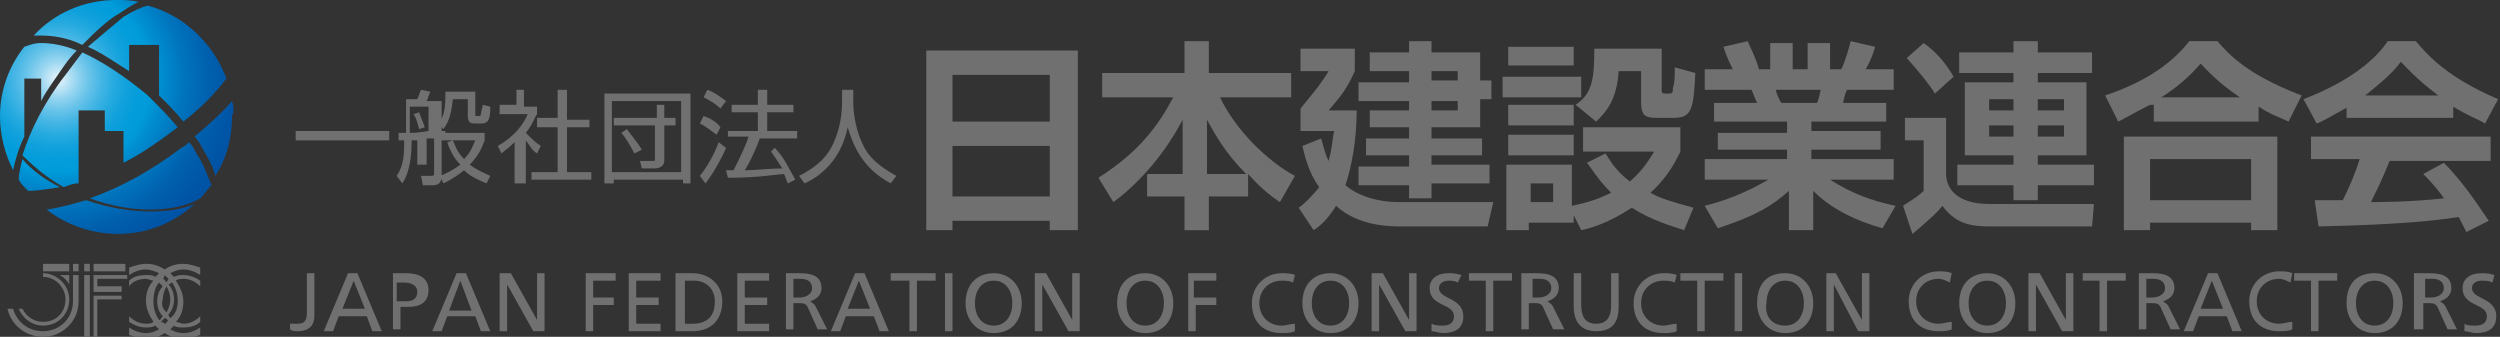 <?xml version="1.0" encoding="utf-8"?>
<!-- Generator: Adobe Illustrator 27.8.1, SVG Export Plug-In . SVG Version: 6.00 Build 0)  -->
<svg version="1.1" id="レイヤー_1" xmlns="http://www.w3.org/2000/svg" xmlns:xlink="http://www.w3.org/1999/xlink" x="0px"
	 y="0px" viewBox="0 0 133.6 18" style="enable-background:new 0 0 133.6 18;" xml:space="preserve">
<rect x="0" y="0" width="133.6" height="18" fill="#333333" stroke="none"/>
<style type="text/css">
	.st0{fill-rule:evenodd;clip-rule:evenodd;fill:#717071;}
	.st1{fill:url(#SVGID_1_);}
	.st2{fill:#717071;}
</style>
<g>
	<g>
		<g>
			<path class="st0" d="M4.2,16.1C4.2,16.1,4.2,16.1,4.2,16.1L4.2,16.1L4.2,16.1c0,1.1-0.9,1.9-1.9,1.9c-0.9,0-1.7-0.6-1.9-1.5h0.3
				c0.2,0.7,0.8,1.2,1.6,1.2c0.9,0,1.6-0.7,1.6-1.6v-1.4h0.3V16.1C4.2,16.1,4.2,16.1,4.2,16.1"/>
			<rect x="4.5" y="14.7" class="st0" width="0.3" height="3.3"/>
			<polygon class="st0" points="5.2,14.9 5.2,15.3 6.5,15.3 6.5,15.6 5,15.6 5,14.7 6.8,14.7 6.8,14.9 			"/>
			<rect x="2.3" y="14.1" class="st0" width="1.4" height="0.4"/>
			<polygon class="st0" points="3.9,14.1 4.2,14.1 4.2,14.5 3.9,14.5 			"/>
			<rect x="4.5" y="14.1" class="st0" width="0.3" height="0.4"/>
			<rect x="5" y="14.1" class="st0" width="1.7" height="0.4"/>
			<polygon class="st0" points="5.2,16 5.2,18 5,18 5,15.8 6.5,15.8 6.5,16 			"/>
			<path class="st0" d="M2.3,17.4c-0.6,0-1.1-0.4-1.3-0.9h0.2c0.2,0.4,0.6,0.7,1.1,0.7c0.7,0,1.2-0.5,1.2-1.2c0-0.6-0.5-1.2-1.2-1.2
				v-0.2c0.7,0,1.4,0.6,1.4,1.4C3.7,16.8,3.1,17.4,2.3,17.4"/>
			<path class="st0" d="M3.2,14.7h0.5v0.5C3.6,15,3.4,14.8,3.2,14.7"/>
			<path class="st0" d="M10.7,16.9v0.3c-0.2,0.2-0.5,0.3-0.9,0.3c-0.2,0-0.4,0-0.5-0.1c-0.1,0.1-0.1,0.1-0.2,0.2
				c0.2,0.1,0.4,0.2,0.7,0.2c0.3,0,0.6-0.1,0.9-0.3v0.4c-0.3,0.1-0.6,0.2-0.9,0.2c-0.4,0-0.7-0.1-1-0.3c-0.3,0.2-0.6,0.3-1,0.3
				c-0.3,0-0.6-0.1-0.9-0.2v-0.4c0.3,0.2,0.6,0.3,0.9,0.3c0.3,0,0.5-0.1,0.7-0.2c-0.1-0.1-0.1-0.1-0.2-0.2c-0.2,0.1-0.3,0.1-0.5,0.1
				c-0.3,0-0.6-0.1-0.9-0.3v-0.3c0.2,0.2,0.5,0.4,0.9,0.4c0.1,0,0.3,0,0.4-0.1c-0.2-0.3-0.4-0.7-0.4-1.1c0-0.4,0.1-0.8,0.4-1.1
				c-0.1,0-0.3-0.1-0.4-0.1c-0.3,0-0.7,0.1-0.9,0.4V15c0.2-0.2,0.5-0.3,0.9-0.3c0.2,0,0.4,0,0.5,0.1c0.1-0.1,0.1-0.1,0.2-0.2
				c-0.2-0.1-0.5-0.2-0.7-0.2c-0.3,0-0.6,0.1-0.9,0.3v-0.4c0.3-0.1,0.6-0.2,0.9-0.2c0.4,0,0.7,0.1,1,0.3c0.3-0.2,0.6-0.3,1-0.3
				c0.3,0,0.6,0.1,0.9,0.2v0.4c-0.3-0.2-0.6-0.3-0.9-0.3c-0.3,0-0.5,0.1-0.7,0.2c0.1,0.1,0.1,0.1,0.2,0.2c0.2-0.1,0.3-0.1,0.5-0.1
				c0.3,0,0.6,0.1,0.9,0.3v0.3c-0.2-0.2-0.5-0.4-0.9-0.4c-0.1,0-0.3,0-0.4,0.1c0.2,0.3,0.4,0.7,0.4,1.1c0,0.4-0.1,0.8-0.4,1.1
				c0.1,0,0.3,0.1,0.4,0.1C10.2,17.3,10.5,17.1,10.7,16.9 M8.8,17.3c0.1,0,0.1-0.1,0.2-0.2c-0.1,0-0.1-0.1-0.2-0.1
				c-0.1,0.1-0.1,0.1-0.2,0.2C8.7,17.2,8.8,17.3,8.8,17.3 M8.9,16.7c0.1-0.2,0.2-0.4,0.2-0.7c0-0.3-0.1-0.5-0.2-0.7
				c-0.1,0.2-0.2,0.4-0.2,0.7C8.6,16.3,8.7,16.5,8.9,16.7 M8.2,16.1c0,0.4,0.1,0.7,0.3,1c0.1,0,0.1-0.1,0.2-0.2
				c-0.2-0.2-0.3-0.5-0.3-0.8c0-0.3,0.1-0.6,0.3-0.8c-0.1-0.1-0.1-0.1-0.2-0.2C8.3,15.3,8.2,15.7,8.2,16.1 M8.7,14.9
				c0.1,0,0.1,0.1,0.2,0.2C8.9,15,9,15,9,14.9c-0.1-0.1-0.1-0.1-0.2-0.2C8.8,14.8,8.7,14.9,8.7,14.9 M9.5,16.1c0-0.4-0.1-0.7-0.3-1
				c-0.1,0-0.1,0.1-0.2,0.1c0.2,0.2,0.3,0.5,0.3,0.8c0,0.3-0.1,0.6-0.3,0.8C9,16.9,9.1,17,9.1,17C9.4,16.8,9.5,16.4,9.5,16.1"/>
		</g>
		<radialGradient id="SVGID_1_" cx="3.089" cy="4.229" r="10.786" gradientUnits="userSpaceOnUse">
			<stop  offset="0" style="stop-color:#EBF6FC"/>
			<stop  offset="3.253161e-02" style="stop-color:#CCEAF7"/>
			<stop  offset="9.435856e-02" style="stop-color:#96D5F0"/>
			<stop  offset="0.157" style="stop-color:#68C3E9"/>
			<stop  offset="0.219" style="stop-color:#43B5E4"/>
			<stop  offset="0.281" style="stop-color:#25AADF"/>
			<stop  offset="0.341" style="stop-color:#11A1DC"/>
			<stop  offset="0.401" style="stop-color:#049DDB"/>
			<stop  offset="0.458" style="stop-color:#009BDA"/>
			<stop  offset="0.5" style="stop-color:#0090D2"/>
			<stop  offset="0.625" style="stop-color:#0074BD"/>
			<stop  offset="0.75" style="stop-color:#0060AE"/>
			<stop  offset="0.875" style="stop-color:#0054A5"/>
			<stop  offset="1" style="stop-color:#0050A2"/>
		</radialGradient>
		<path class="st1" d="M1.2,8.5C1.1,8.9,1,9.3,1,9.6c0.1,0.2,0.3,0.4,0.5,0.6c0.5,0,1.1-0.1,1.7-0.2C2.4,9.6,1.7,9.1,1.2,8.5z
			 M1.3,4.2h0.9v1.2c0.3-0.6,0.7-1.1,1.1-1.7C3.5,3.4,3.8,3,4.1,2.7C3.4,2.4,2.7,2.3,2.2,2.3c-0.4,0-0.6,0.1-0.9,0.2
			C0.5,3.5,0,4.8,0,6.2c0,1.1,0.3,2.1,0.7,2.9C0.8,8.6,1,7.9,1.3,7.3V4.2z M4.4,2.4c0.7-0.7,1.3-1.3,2-1.7c0.3-0.2,0.6-0.4,1-0.6
			C7,0,6.6,0,6.2,0C4.5,0,2.9,0.7,1.8,1.9c0.1,0,0.3,0,0.4,0C2.8,1.9,3.6,2,4.4,2.4z M10.1,7.6C10,7.7,9.9,7.8,9.7,7.9
			C8.1,9.1,6.5,10,4.8,10.6C5.9,11,7,11.2,8,11.2c1.1,0,2-0.2,2.7-0.6c0.2-0.2,0.4-0.5,0.6-0.7c-0.2-0.5-0.4-1.1-0.8-1.7
			C10.4,8,10.3,7.8,10.1,7.6z M9.1,7.1C9.2,7,9.4,6.9,9.5,6.8C9,6.2,8.5,5.7,7.9,5.1c-1.2-1-2.4-1.8-3.5-2.3C4.1,3.2,3.8,3.6,3.5,4
			C2.4,5.4,1.6,7,1.2,8.3C1.8,8.9,2.5,9.5,3.4,10c0.3-0.1,0.5-0.2,0.8-0.2V5.9h1.4v1.1h1v1.7C7.4,8.3,8.3,7.7,9.1,7.1z M12.4,5.4
			c-0.6,0.7-1.3,1.3-2,1.9c0.2,0.2,0.3,0.4,0.4,0.6c0.3,0.5,0.6,1,0.7,1.5c0.6-0.9,0.9-2,0.9-3.2C12.5,6,12.5,5.7,12.4,5.4z
			 M4.7,2.5c0.7,0.3,1.4,0.8,2.2,1.3V2.4h0.9l0,0h0.7v2.7C9,5.6,9.4,6,9.8,6.5c0.9-0.7,1.7-1.5,2.3-2.3c-0.7-1.9-2.3-3.4-4.2-3.9
			C7.5,0.4,7.1,0.6,6.6,0.9C6,1.4,5.4,1.9,4.7,2.5z M4.6,10.7c-0.7,0.2-1.4,0.4-2.1,0.5c1,0.8,2.4,1.3,3.8,1.3c1.6,0,3-0.6,4.1-1.6
			c-0.7,0.3-1.5,0.4-2.3,0.4C6.9,11.3,5.8,11.1,4.6,10.7z"/>
	</g>
	<g>
		<g>
			<g>
				<path class="st2" d="M15.6,17.3c0.1,0,0.2,0,0.3,0c0.4,0,0.5-0.2,0.5-0.6v-2.1h0.4v2.3c0,0.4-0.2,0.8-0.9,0.8
					c-0.1,0-0.3,0-0.4-0.1V17.3z"/>
				<path class="st2" d="M18.6,14.6h0.5l1.3,3.1h-0.5l-0.3-0.8h-1.5l-0.3,0.8h-0.5L18.6,14.6z M18.9,15l-0.6,1.5h1.2L18.9,15z"/>
				<path class="st2" d="M20.9,14.6h0.8c0.6,0,1.2,0.2,1.2,0.9c0,0.7-0.5,0.9-1.1,0.9h-0.4v1.2h-0.4V14.6z M21.3,16.1h0.4
					c0.3,0,0.6-0.1,0.6-0.5c0-0.4-0.4-0.5-0.7-0.5h-0.4V16.1z"/>
				<path class="st2" d="M24.4,14.6h0.5l1.3,3.1h-0.5l-0.3-0.8h-1.5l-0.3,0.8h-0.5L24.4,14.6z M24.6,15L24,16.6h1.2L24.6,15z"/>
				<path class="st2" d="M26.7,14.6h0.6l1.4,2.5h0v-2.5h0.4v3.1h-0.6l-1.4-2.5h0v2.5h-0.4V14.6z"/>
				<path class="st2" d="M31.3,14.6h1.6V15h-1.2v0.9h1.1v0.4h-1.1v1.4h-0.4V14.6z"/>
				<path class="st2" d="M33.6,14.6h1.7V15h-1.3v0.9h1.2v0.4h-1.2v1h1.3v0.4h-1.7V14.6z"/>
				<path class="st2" d="M36.1,14.6H37c0.9,0,1.6,0.6,1.6,1.5c0,1-0.6,1.6-1.6,1.6h-0.9V14.6z M36.5,17.3H37c0.8,0,1.2-0.4,1.2-1.2
					c0-0.7-0.5-1.1-1.1-1.1h-0.5V17.3z"/>
				<path class="st2" d="M39.4,14.6h1.7V15h-1.3v0.9H41v0.4h-1.2v1h1.3v0.4h-1.7V14.6z"/>
				<path class="st2" d="M41.9,14.6h0.8c0.6,0,1.2,0.1,1.2,0.8c0,0.4-0.3,0.6-0.6,0.7v0c0.1,0.1,0.2,0.1,0.3,0.3l0.6,1.2h-0.5
					l-0.5-1.1c-0.1-0.3-0.3-0.3-0.5-0.3h-0.3v1.4h-0.4V14.6z M42.3,15.9h0.4c0.4,0,0.7-0.2,0.7-0.5c0-0.3-0.2-0.5-0.6-0.5h-0.4V15.9
					z"/>
				<path class="st2" d="M45.7,14.6h0.5l1.3,3.1h-0.5l-0.3-0.8h-1.5l-0.3,0.8h-0.5L45.7,14.6z M45.9,15l-0.6,1.5h1.2L45.9,15z"/>
				<path class="st2" d="M48.6,15h-1v-0.4H50V15h-1v2.7h-0.4V15z"/>
				<path class="st2" d="M50.5,14.6h0.4v3.1h-0.4V14.6z"/>
				<path class="st2" d="M53.1,14.6c0.9,0,1.5,0.7,1.5,1.6c0,0.9-0.5,1.6-1.5,1.6c-0.9,0-1.5-0.7-1.5-1.6
					C51.6,15.2,52.2,14.6,53.1,14.6z M53.1,17.4c0.7,0,1-0.6,1-1.2c0-0.6-0.3-1.2-1-1.2c-0.7,0-1,0.6-1,1.2
					C52.1,16.8,52.4,17.4,53.1,17.4z"/>
				<path class="st2" d="M55.3,14.6h0.6l1.4,2.5h0v-2.5h0.4v3.1h-0.6l-1.4-2.5h0v2.5h-0.4V14.6z"/>
				<path class="st2" d="M61.2,14.6c0.9,0,1.5,0.7,1.5,1.6c0,0.9-0.5,1.6-1.5,1.6c-0.9,0-1.5-0.7-1.5-1.6
					C59.7,15.2,60.3,14.6,61.2,14.6z M61.2,17.4c0.7,0,1-0.6,1-1.2c0-0.6-0.3-1.2-1-1.2c-0.7,0-1,0.6-1,1.2
					C60.2,16.8,60.5,17.4,61.2,17.4z"/>
				<path class="st2" d="M63.4,14.6H65V15h-1.2v0.9H65v0.4h-1.1v1.4h-0.4V14.6z"/>
				<path class="st2" d="M69.1,15.1C68.9,15,68.7,15,68.5,15c-0.7,0-1.2,0.5-1.2,1.2c0,0.7,0.5,1.2,1.2,1.2c0.2,0,0.5-0.1,0.7-0.1
					l0,0.4c-0.2,0.1-0.5,0.1-0.7,0.1c-1,0-1.6-0.6-1.6-1.6c0-0.9,0.7-1.6,1.6-1.6c0.2,0,0.5,0,0.7,0.1L69.1,15.1z"/>
				<path class="st2" d="M71.1,14.6c0.9,0,1.5,0.7,1.5,1.6c0,0.9-0.5,1.6-1.5,1.6c-0.9,0-1.5-0.7-1.5-1.6
					C69.6,15.2,70.2,14.6,71.1,14.6z M71.1,17.4c0.7,0,1-0.6,1-1.2c0-0.6-0.3-1.2-1-1.2c-0.7,0-1,0.6-1,1.2
					C70.1,16.8,70.4,17.4,71.1,17.4z"/>
				<path class="st2" d="M73.3,14.6h0.6l1.4,2.5h0v-2.5h0.4v3.1h-0.6l-1.4-2.5h0v2.5h-0.4V14.6z"/>
				<path class="st2" d="M77.9,15.1C77.7,15,77.6,15,77.4,15c-0.2,0-0.5,0.1-0.5,0.4c0,0.6,1.3,0.5,1.3,1.5c0,0.7-0.5,0.9-1.1,0.9
					c-0.2,0-0.4-0.1-0.6-0.1l0-0.4c0.2,0.1,0.4,0.1,0.6,0.1c0.3,0,0.6-0.1,0.6-0.5c0-0.7-1.3-0.5-1.3-1.5c0-0.5,0.4-0.8,1-0.8
					c0.2,0,0.4,0,0.7,0.1L77.9,15.1z"/>
				<path class="st2" d="M79.5,15h-1v-0.4h2.3V15h-1v2.7h-0.4V15z"/>
				<path class="st2" d="M81.3,14.6h0.8c0.6,0,1.2,0.1,1.2,0.8c0,0.4-0.3,0.6-0.6,0.7v0c0.1,0.1,0.2,0.1,0.3,0.3l0.6,1.2H83
					l-0.5-1.1c-0.1-0.3-0.3-0.3-0.5-0.3h-0.3v1.4h-0.4V14.6z M81.8,15.9h0.4c0.4,0,0.7-0.2,0.7-0.5c0-0.3-0.2-0.5-0.6-0.5h-0.4V15.9
					z"/>
				<path class="st2" d="M86.5,16.4c0,0.9-0.4,1.3-1.2,1.3c-0.8,0-1.2-0.5-1.2-1.3v-1.8h0.4v1.7c0,0.6,0.2,1,0.8,1
					c0.6,0,0.8-0.4,0.8-1v-1.7h0.4V16.4z"/>
				<path class="st2" d="M89.5,15.1C89.3,15,89.1,15,88.9,15c-0.7,0-1.2,0.5-1.2,1.2c0,0.7,0.5,1.2,1.2,1.2c0.2,0,0.5-0.1,0.7-0.1
					l0,0.4c-0.2,0.1-0.5,0.1-0.7,0.1c-1,0-1.6-0.6-1.6-1.6c0-0.9,0.7-1.6,1.6-1.6c0.2,0,0.5,0,0.7,0.1L89.5,15.1z"/>
				<path class="st2" d="M90.8,15h-1v-0.4h2.3V15h-1v2.7h-0.4V15z"/>
				<path class="st2" d="M92.7,14.6h0.4v3.1h-0.4V14.6z"/>
				<path class="st2" d="M95.4,14.6c0.9,0,1.5,0.7,1.5,1.6c0,0.9-0.5,1.6-1.5,1.6c-0.9,0-1.5-0.7-1.5-1.6
					C93.9,15.2,94.4,14.6,95.4,14.6z M95.4,17.4c0.7,0,1-0.6,1-1.2c0-0.6-0.3-1.2-1-1.2c-0.7,0-1,0.6-1,1.2
					C94.3,16.8,94.6,17.4,95.4,17.4z"/>
				<path class="st2" d="M97.5,14.6h0.6l1.4,2.5h0v-2.5h0.4v3.1h-0.6L98,15.2h0v2.5h-0.4V14.6z"/>
				<path class="st2" d="M104.2,15.1c-0.2-0.1-0.4-0.2-0.6-0.2c-0.7,0-1.2,0.5-1.2,1.2c0,0.7,0.5,1.2,1.2,1.2c0.2,0,0.5-0.1,0.7-0.1
					l0,0.4c-0.2,0.1-0.5,0.1-0.7,0.1c-1,0-1.6-0.6-1.6-1.6c0-0.9,0.7-1.6,1.6-1.6c0.2,0,0.5,0,0.7,0.1L104.2,15.1z"/>
				<path class="st2" d="M106.2,14.6c0.9,0,1.5,0.7,1.5,1.6c0,0.9-0.5,1.6-1.5,1.6c-0.9,0-1.5-0.7-1.5-1.6
					C104.7,15.2,105.3,14.6,106.2,14.6z M106.2,17.4c0.7,0,1-0.6,1-1.2c0-0.6-0.3-1.2-1-1.2c-0.7,0-1,0.6-1,1.2
					C105.2,16.8,105.5,17.4,106.2,17.4z"/>
				<path class="st2" d="M108.4,14.6h0.6l1.4,2.5h0v-2.5h0.4v3.1h-0.6l-1.4-2.5h0v2.5h-0.4V14.6z"/>
				<path class="st2" d="M112.3,15h-1v-0.4h2.3V15h-1v2.7h-0.4V15z"/>
				<path class="st2" d="M114.2,14.6h0.8c0.6,0,1.2,0.1,1.2,0.8c0,0.4-0.3,0.6-0.6,0.7v0c0.1,0.1,0.2,0.1,0.3,0.3l0.6,1.2h-0.5
					l-0.5-1.1c-0.1-0.3-0.3-0.3-0.5-0.3h-0.3v1.4h-0.4V14.6z M114.6,15.9h0.4c0.4,0,0.7-0.2,0.7-0.5c0-0.3-0.2-0.5-0.6-0.5h-0.4
					V15.9z"/>
				<path class="st2" d="M118,14.6h0.5l1.3,3.1h-0.5l-0.3-0.8h-1.5l-0.3,0.8h-0.5L118,14.6z M118.2,15l-0.6,1.5h1.2L118.2,15z"/>
				<path class="st2" d="M122.4,15.1c-0.2-0.1-0.4-0.2-0.6-0.2c-0.7,0-1.2,0.5-1.2,1.2c0,0.7,0.5,1.2,1.2,1.2c0.2,0,0.5-0.1,0.7-0.1
					l0,0.4c-0.2,0.1-0.5,0.1-0.7,0.1c-1,0-1.6-0.6-1.6-1.6c0-0.9,0.7-1.6,1.6-1.6c0.2,0,0.5,0,0.7,0.1L122.4,15.1z"/>
				<path class="st2" d="M123.6,15h-1v-0.4h2.3V15h-1v2.7h-0.4V15z"/>
				<path class="st2" d="M126.9,14.6c0.9,0,1.5,0.7,1.5,1.6c0,0.9-0.5,1.6-1.5,1.6c-0.9,0-1.5-0.7-1.5-1.6
					C125.4,15.2,125.9,14.6,126.9,14.6z M126.9,17.4c0.7,0,1-0.6,1-1.2c0-0.6-0.3-1.2-1-1.2c-0.7,0-1,0.6-1,1.2
					C125.9,16.8,126.2,17.4,126.9,17.4z"/>
				<path class="st2" d="M129,14.6h0.8c0.6,0,1.2,0.1,1.2,0.8c0,0.4-0.3,0.6-0.6,0.7v0c0.1,0.1,0.2,0.1,0.3,0.3l0.6,1.2h-0.5
					l-0.5-1.1c-0.1-0.3-0.3-0.3-0.5-0.3h-0.3v1.4H129V14.6z M129.5,15.9h0.4c0.4,0,0.7-0.2,0.7-0.5c0-0.3-0.2-0.5-0.6-0.5h-0.4V15.9
					z"/>
				<path class="st2" d="M133.2,15.1c-0.2-0.1-0.3-0.1-0.6-0.1c-0.2,0-0.5,0.1-0.5,0.4c0,0.6,1.3,0.5,1.3,1.5c0,0.7-0.5,0.9-1.1,0.9
					c-0.2,0-0.4-0.1-0.6-0.1l0-0.4c0.1,0.1,0.4,0.1,0.6,0.1c0.3,0,0.6-0.1,0.6-0.5c0-0.7-1.3-0.5-1.3-1.5c0-0.5,0.4-0.8,1-0.8
					c0.2,0,0.4,0,0.7,0.1L133.2,15.1z"/>
			</g>
		</g>
		<g>
			<g>
				<path class="st2" d="M20.8,7v0.5h-5V7H20.8z"/>
				<path class="st2" d="M22.6,8.8h-0.3V7.5c-0.1,0-0.2,0-0.3,0c0,1.4-0.3,2-0.5,2.3l-0.3-0.4c0.4-0.6,0.4-1.2,0.4-1.9
					c-0.1,0-0.3,0-0.3,0l0-0.4c0.2,0,0.3,0,0.4,0V5.3h0.6c0.1-0.2,0.1-0.3,0.2-0.5l0.5,0.1c-0.1,0.2-0.1,0.3-0.2,0.5h0.8v1.6
					c0,0,0.1,0,0.2,0v0.4c-0.1,0-0.2,0-0.2,0v2c0,0.4-0.2,0.5-0.5,0.5h-0.5l-0.1-0.5l0.5,0c0.1,0,0.2,0,0.2-0.1V7.4
					c-0.1,0-0.3,0-0.4,0V8.8z M21.9,7.1c0.2,0,0.4,0,1-0.1V5.7h-1V7.1z M22.4,6.9c-0.1-0.3-0.1-0.5-0.3-0.8l0.3-0.1
					c0.1,0.3,0.2,0.5,0.3,0.8L22.4,6.9z M26,9.8c-0.5-0.2-0.9-0.4-1.2-0.7c-0.5,0.4-0.9,0.6-1.1,0.7l-0.2-0.4
					c0.3-0.1,0.7-0.3,1.1-0.6c-0.4-0.4-0.6-0.9-0.7-1.2l0.3-0.1h-0.6V7.1h2.3v0.4c-0.1,0.2-0.2,0.7-0.8,1.3c0.4,0.3,0.9,0.5,1.1,0.6
					L26,9.8z M25.4,4.9v1.2c0,0.1,0,0.1,0.1,0.1h0.1c0,0,0.1,0,0.1-0.1c0-0.1,0.1-0.4,0.1-0.5l0.4,0.1c0,0.7-0.1,0.9-0.5,0.9h-0.3
					c-0.2,0-0.4,0-0.4-0.4V5.3h-0.8c-0.1,1-0.3,1.3-0.5,1.6l-0.3-0.3c0.2-0.2,0.4-0.5,0.4-1.4V4.9H25.4z M24.2,7.5
					c0.1,0.2,0.2,0.6,0.6,1c0.4-0.4,0.5-0.8,0.6-1H24.2z"/>
				<path class="st2" d="M27.9,9.8h-0.4V7.6c-0.3,0.3-0.6,0.5-0.7,0.6l-0.2-0.4c0.9-0.5,1.4-1.2,1.6-1.7h-1.5V5.6h0.9V4.8h0.4v0.9
					h0.7v0.4c-0.1,0.1-0.2,0.5-0.6,1c0.3,0.3,0.5,0.5,0.8,0.7l-0.2,0.4c-0.3-0.2-0.3-0.3-0.6-0.7V9.8z M30.3,4.8v1.6h1.2v0.4h-1.2
					v2.4h1.3v0.4h-3.2V9.2h1.4V6.8h-1.1V6.3h1.1V4.8H30.3z"/>
				<path class="st2" d="M36.9,5v4.8h-0.4V9.6h-3.7v0.2h-0.5V5H36.9z M32.7,5.4v3.8h3.7V5.4H32.7z M32.9,6.3h2.2V5.6h0.4v0.7h0.6
					v0.4h-0.6v1.9c0,0.3-0.3,0.4-0.5,0.4h-0.7l-0.1-0.4l0.7,0c0.1,0,0.1,0,0.1-0.1V6.7h-2.2V6.3z M33.5,6.9c0.2,0.3,0.5,0.6,0.8,1.1
					l-0.4,0.2c-0.2-0.4-0.5-0.9-0.7-1.1L33.5,6.9z"/>
				<path class="st2" d="M37.4,9.4c0.4-0.5,0.8-1.2,1-1.8l0.4,0.3c-0.2,0.5-0.7,1.4-1.1,1.9L37.4,9.4z M38.3,7.2
					C38,7,37.8,6.8,37.4,6.6l0.2-0.4c0.3,0.1,0.7,0.3,0.9,0.6L38.3,7.2z M38.5,5.8c-0.3-0.3-0.7-0.5-0.9-0.6l0.2-0.4
					c0.3,0.1,0.6,0.3,1,0.6L38.5,5.8z M41.4,7.9c0.5,0.5,0.7,1,1.1,1.7l-0.4,0.2c-0.1-0.2-0.1-0.3-0.2-0.5c-0.3,0-1.3,0.2-3,0.2
					l-0.1-0.4h0.4c0.3-0.6,0.7-1.4,0.8-1.8h-1.1V7h1.6V6h-1.4V5.6h1.4V4.8h0.5v0.8h1.4V6h-1.4v1h1.6v0.4h-2
					c-0.2,0.6-0.6,1.4-0.8,1.7c0.5,0,1.4-0.1,2-0.1c0,0-0.3-0.5-0.6-0.9L41.4,7.9z"/>
				<path class="st2" d="M45.6,4.8v0.7c0,0.7,0.2,1.6,0.5,2.2c0.3,0.7,0.9,1.2,1.8,1.7l-0.3,0.4c-1.5-0.8-2-2-2.3-3
					c-0.3,1.5-1.2,2.5-2.3,3l-0.3-0.4c1-0.5,1.6-1.1,1.9-1.9c0.4-0.9,0.4-1.9,0.4-2V4.8H45.6z"/>
				<path class="st2" d="M56.1,12.3v-0.5h-5.2v0.5h-1.4V2.7h8.1v9.6H56.1z M50.9,6.5h5.2V4h-5.2V6.5z M50.9,10.5h5.2V7.8h-5.2V10.5z
					"/>
				<path class="st2" d="M63.2,9.3V6.4c-1.1,2.1-2.6,3.6-3.7,4.4l-0.8-1.3c2.2-1.4,3.2-2.8,4-4.3h-3.8V3.9h4.4V2.2h1.3v1.7h4.4v1.3
					h-3.8c0.8,1.7,2.5,3.4,4,4.2l-0.8,1.4c-0.3-0.2-0.9-0.6-1.7-1.5v1.2h-2.1v1.8h-1.3v-1.8h-2V9.3H63.2z M66.6,9.3
					c-1.1-1.1-1.6-2-2.1-2.9v2.9H66.6z"/>
				<path class="st2" d="M79.8,10.8l-0.3,1.3h-4.6c-0.6,0-2.3,0-3.5-1.1c-0.5,0.8-0.9,1.1-1.2,1.3l-0.8-1.2c0.3-0.2,0.7-0.6,1.1-1.1
					c-0.6-0.8-0.8-1.8-0.9-2.2l1-0.4c0.1,0.3,0.2,0.8,0.4,1.2c0.2-0.7,0.2-1.2,0.3-1.6h-1.8V5.8c0.4-0.5,1.1-1.3,1.5-2h-1.5V2.6h2.9
					v1.2C72,4.7,71.7,5.1,71,5.9h1.5c0,1.7-0.3,3.1-0.6,4c0.7,0.6,1.8,0.9,2.8,0.9H79.8z M76.5,2.8h2.6v1.5h0.6v1h-0.6v1.5h-2.6v0.6
					h2.7v0.9h-2.7v0.5h3.1v1h-3.1v0.8h-1.2V9.9h-2.7v-1h2.7V8.3h-2.3V7.4h2.3V6.8h-2.1V5.9h2.1V5.4h-2.7v-1h2.7V3.8h-2.1v-1h2.1V2.2
					h1.2V2.8z M77.9,3.8h-1.4v0.5h1.4V3.8z M77.9,5.4h-1.4v0.5h1.4V5.4z"/>
				<path class="st2" d="M80.3,4.1h4.2v1.1h-4.2V4.1z M80.6,2.5h3.5v1h-3.5V2.5z M80.6,5.6h3.5v1.1h-3.5V5.6z M84.1,11.5v0.4h-2.4
					v0.4h-1.2V8.8h3.5V11c0.4-0.1,1.1-0.2,2.1-0.7c-0.8-0.8-1.1-1.4-1.3-1.6l1-0.5c0.2,0.3,0.5,0.9,1.3,1.5c0.8-0.7,1.1-1.3,1.3-1.6
					h-3.8V6.8h5.2v1.3c-0.2,0.4-0.6,1.3-1.6,2.2c0.5,0.3,1.2,0.5,2.3,0.8L90,12.3c-0.6-0.2-1.7-0.5-2.8-1.2
					c-1.2,0.8-2.2,1.1-2.7,1.2L84.1,11.5z M80.6,7.2h3.5v1.1h-3.5V7.2z M81.8,9.8v1H83v-1H81.8z M84.2,5.6c0.9-0.6,1-1.4,1-3h3.6
					v2.2c0,0.2,0,0.2,0.4,0.2c0.2,0,0.2-0.1,0.2-0.3c0.1-0.3,0.1-0.6,0.1-1.1l1.1,0.3c-0.1,2-0.2,2.4-1.2,2.4h-0.8
					c-0.7,0-0.9-0.1-0.9-0.9V3.8h-1.2c-0.1,1.6-0.7,2.2-1.2,2.7L84.2,5.6z"/>
				<path class="st2" d="M91.1,11c1.6-0.4,2.7-1,3.4-1.4h-3.4V8.5h4.4V8h-3.7V7.1h3.7V6.5h-3.9v-1h2.3c-0.1-0.2-0.2-0.5-0.3-0.7
					h-2.5V3.7h1.5c-0.2-0.4-0.3-0.6-0.5-1.2l1.3-0.3C93.6,2.7,93.8,3,94,3.7h0.6V2.3h1.2v1.4h0.8V2.3h1.2v1.4h0.6
					c0.2-0.4,0.4-1.1,0.5-1.5l1.3,0.3c0,0.1-0.2,0.7-0.5,1.2h1.5v1.1h-2.5c-0.1,0.2-0.2,0.6-0.2,0.7h2.3v1h-4v0.5h3.7V8h-3.7v0.5
					h4.4v1.1h-3.4c1.1,0.7,2.1,1.1,3.5,1.4l-0.7,1.2c-1.4-0.4-2.7-1-3.7-2v2.1h-1.3v-2.1c-0.9,0.8-1.7,1.3-3.8,2L91.1,11z M94.9,4.8
					c0,0.1,0.2,0.6,0.3,0.7h1.9c0.1-0.2,0.1-0.3,0.2-0.7H94.9z"/>
				<path class="st2" d="M111.8,12.1h-5.3c-0.9,0-1.9,0-2.7-1.1c-0.3,0.4-1,1-1.6,1.5l-0.5-1.5c0.1-0.1,0.7-0.4,1.1-0.8V7.5h-1V6.3
					h2.2v3c0,0.7,0.5,1.6,2.3,1.6h5.6L111.8,12.1z M102.8,2.3c0.7,0.5,1.2,1.1,1.6,1.8l-1,0.9c-0.3-0.5-0.8-1.1-1.5-1.9L102.8,2.3z
					 M104.7,2.8h2.9V2.2h1.3v0.6h2.9v1.1h-2.9v0.5h2.6v3.9h-2.6v0.5h3v1.1h-3v0.8h-1.3V9.9h-3V8.8h3V8.3h-2.6V4.4h2.6V3.9h-2.9V2.8z
					 M106.3,5.3v0.6h1.3V5.3H106.3z M106.3,6.7v0.6h1.3V6.7H106.3z M108.9,5.3v0.6h1.4V5.3H108.9z M108.9,6.7v0.6h1.4V6.7H108.9z"/>
				<path class="st2" d="M114.9,5.6c-0.8,0.4-1.3,0.7-1.7,0.9l-0.7-1.4c1.8-0.6,3.4-1.5,4.5-2.9h1.5c0.6,0.7,1.6,1.8,4.5,2.9
					l-0.7,1.4c-0.4-0.2-1-0.4-1.6-0.8v0.8h-5.6V5.6z M113.5,7.3h8.2v5h-1.4v-0.4h-5.4v0.4h-1.4V7.3z M114.9,8.5v2.2h5.4V8.5H114.9z
					 M119.7,5.2c-1.2-0.8-1.8-1.5-2.1-1.8c-0.6,0.7-1.3,1.3-2.1,1.8H119.7z"/>
				<path class="st2" d="M125.5,5.7c-0.9,0.5-1.4,0.8-1.7,0.9l-0.7-1.3c2.6-1,3.9-2.2,4.5-3.1h1.5c0.6,0.7,1.6,1.9,4.4,3.1l-0.7,1.3
					c-0.3-0.2-0.9-0.4-1.7-0.9v0.6h-5.7V5.7z M131.8,12.4c-0.1-0.2-0.2-0.4-0.4-0.8c-1.4,0.2-3.1,0.4-7.5,0.5l-0.2-1.4
					c0.1,0,1.3,0,1.5,0c0.3-0.6,0.7-1.5,0.9-2.2h-2.6V7.3h9.6v1.3h-5.4c-0.4,1-0.7,1.6-1,2.2c0.3,0,2.1,0,3.9-0.2
					c-0.2-0.3-0.5-0.7-1.1-1.3l1.1-0.6c1.2,1.2,2.1,2.7,2.4,3.1L131.8,12.4z M130.3,5.1c-1.2-0.9-1.7-1.5-2-1.8
					c-0.5,0.7-1.3,1.3-1.9,1.8H130.3z"/>
			</g>
		</g>
	</g>
</g>
</svg>
